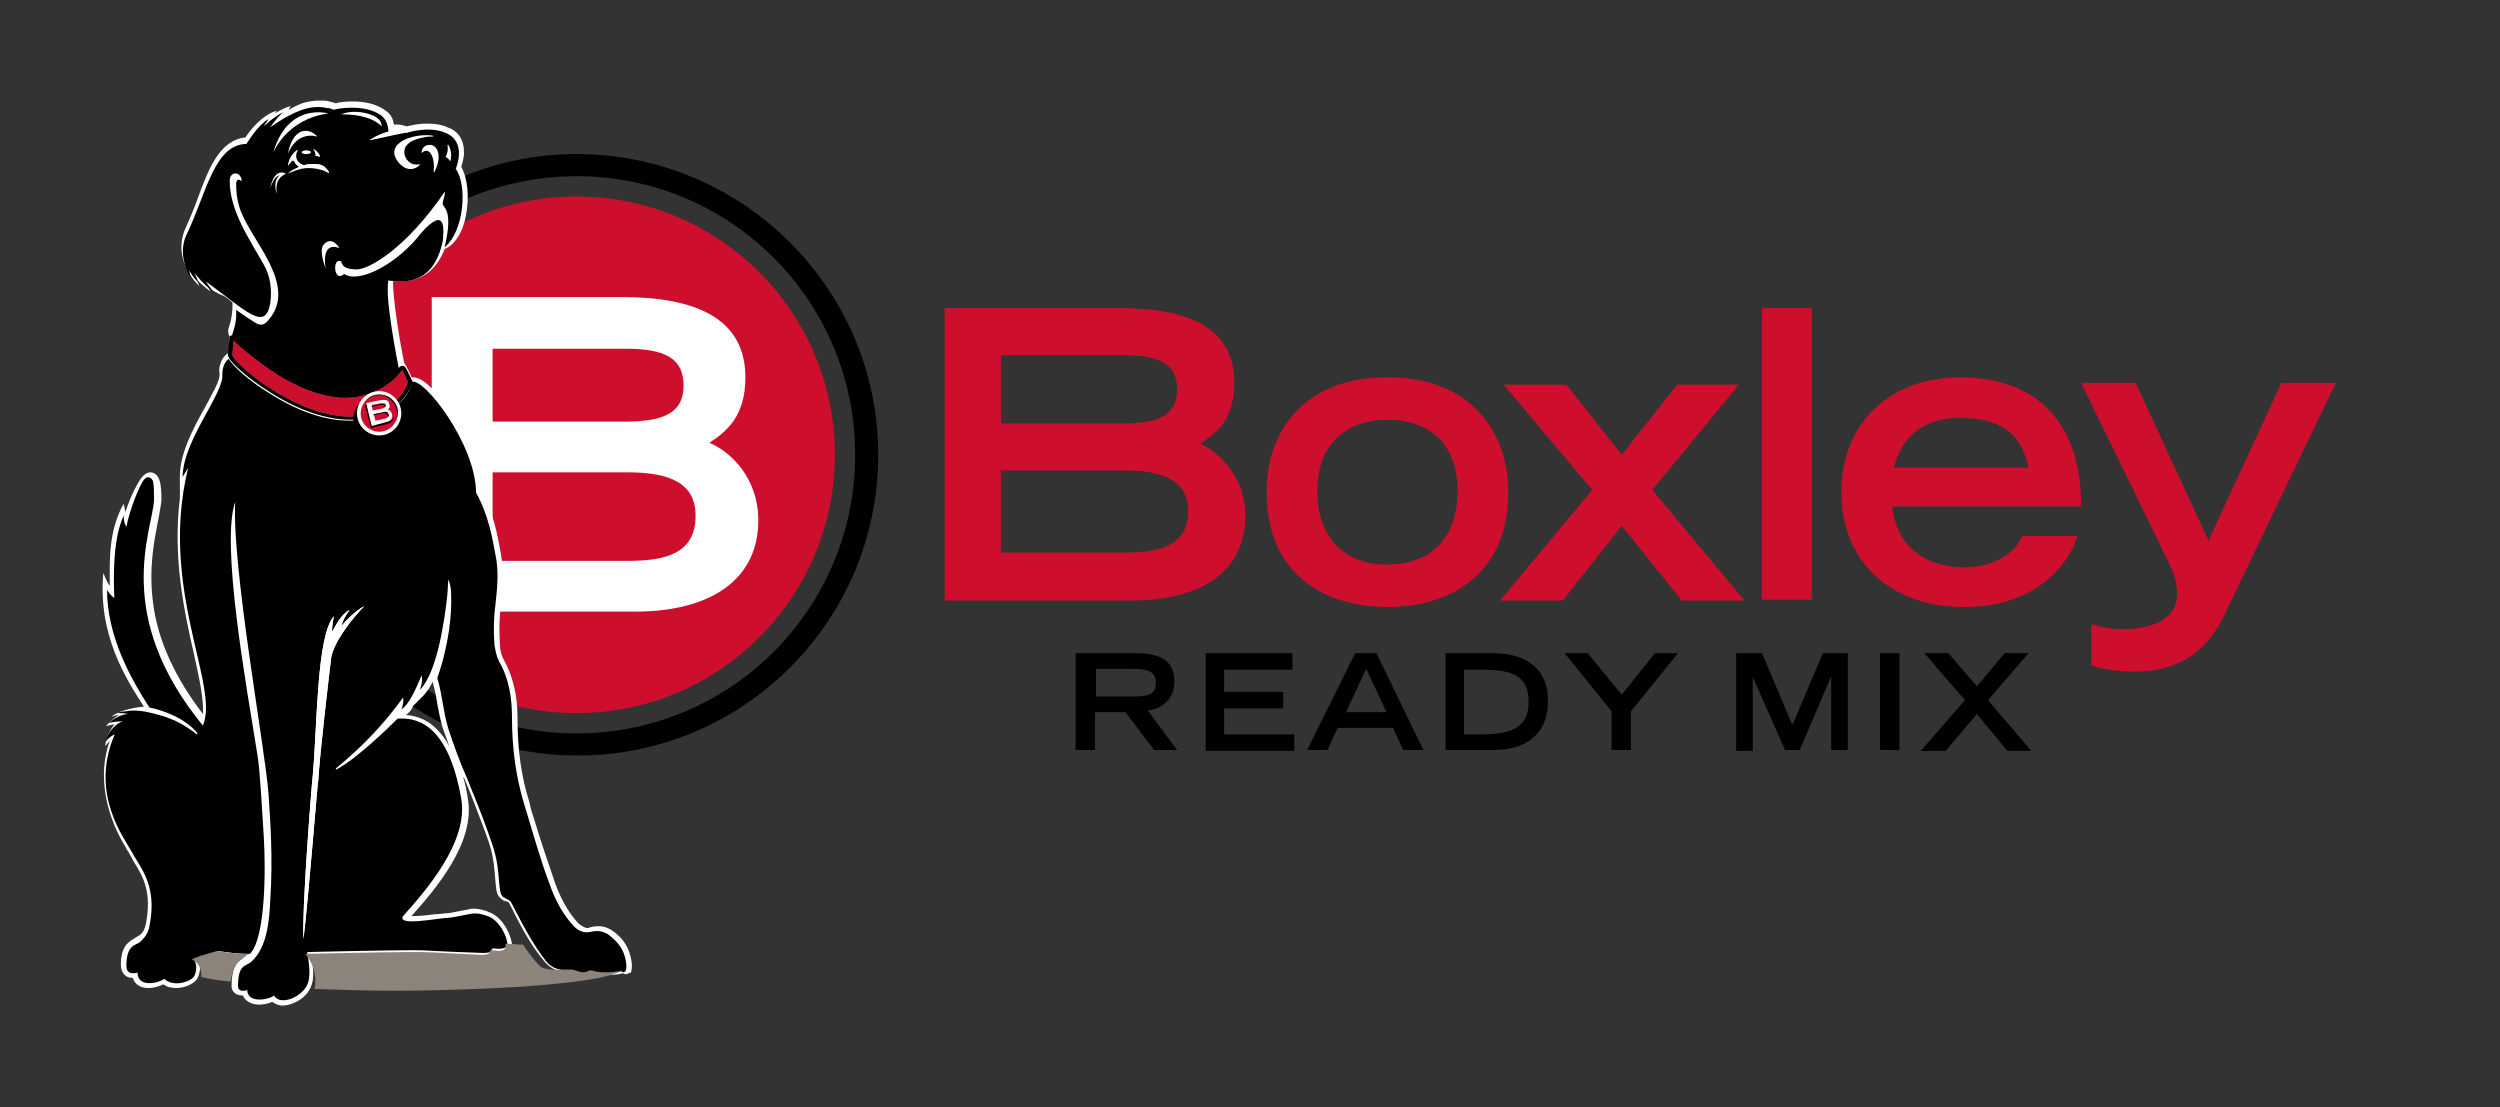 <?xml version="1.0" encoding="utf-8"?>
<!-- Generator: Adobe Illustrator 26.0.3, SVG Export Plug-In . SVG Version: 6.00 Build 0)  -->
<svg version="1.1" id="Layer_1" xmlns="http://www.w3.org/2000/svg" xmlns:xlink="http://www.w3.org/1999/xlink" x="0px" y="0px"
	 width="271px" height="120px" viewBox="0 0 271 120" style="enable-background:new 0 0 271 120;" xml:space="preserve">
<rect x="0" y="0" width="271" height="120" fill="#333333" stroke="none"/>
<style type="text/css">
	.st0{fill:#CE0E2D;}
	.st1{fill:#FFFFFF;}
	.st2{fill:#8C837B;}
</style>
<g>
	<g>
		<circle class="st0" cx="62.5" cy="49.3" r="28"/>
		<g>
			<path d="M62.5,19.1c16.7,0,30.2,13.5,30.2,30.2c0,16.7-13.5,30.2-30.2,30.2S32.3,65.9,32.3,49.3C32.3,32.6,45.8,19.1,62.5,19.1
				 M62.5,16.7C44.6,16.7,30,31.3,30,49.3s14.6,32.6,32.6,32.6s32.6-14.6,32.6-32.6S80.5,16.7,62.5,16.7L62.5,16.7z"/>
		</g>
		<g>
			<path class="st1" d="M46.8,32.2h20.6c8,0,13.4,2.3,13.4,8.7c0,4.3-2.1,5.9-3.9,7.1c2.4,1,5.3,3.9,5.3,8.4c0,6.4-5.1,9.9-13.4,9.9
				H46.8V32.2z M67.8,45.7c4.4,0,6.3-1.1,6.3-3.9c0-2.9-1.9-4-6.3-4H53.4v7.9H67.8z M68,60.8c4.2,0,7.4-0.8,7.4-4.9
				c0-3.6-2.9-4.7-7.4-4.7H53.4v9.6H68z"/>
		</g>
	</g>
	<g>
		<g>
			<g>
				<g>
					<path d="M116.7,70.8h6.3c2.5,0,4.3,0.6,4.3,3.1c0,1.9-1.4,3-2.9,3.1l3.2,4.3h-2.5l-3.1-4.1h-3.3v4.1h-2.1V70.8z M122.8,75.5
						c1.7,0,2.5-0.2,2.5-1.5c0-1.2-0.9-1.5-2.5-1.5h-4v3H122.8z"/>
					<path d="M130.6,70.8h9.5v1.8h-7.4V75h6.4v1.8h-6.4v2.8h7.6v1.8h-9.6V70.8z"/>
					<path d="M146.9,70.8h2.3l5.1,10.5h-2.2l-1.1-2.4H145l-1.1,2.4h-2.2L146.9,70.8z M150.3,77.2l-2.2-4.7l-2.2,4.7H150.3z"/>
					<path d="M156.7,70.8h5.1c3.3,0,6,1.4,6,5.2c0,3.6-2.4,5.3-5.9,5.3h-5.2V70.8z M160.8,79.6c3.5,0,4.9-1.1,4.9-3.5
						c0-2.6-1.4-3.5-4.9-3.5h-2.1v7H160.8z"/>
					<path d="M174.7,77.1l-5.1-6.3h2.5l3.7,4.5l3.6-4.5h2.5l-5.1,6.3v4.2h-2.1V77.1z"/>
					<path d="M190,73.4L190,73.4l0,8h-1.8V70.8h2.8l3.3,7.8l3.3-7.8h2.7v10.5h-1.8v-8h0l-3.4,8h-1.6L190,73.4z"/>
					<path d="M203.8,70.8h2.1v10.5h-2.1V70.8z"/>
					<path d="M214.3,77.4l-3.4,4h-2.7l4.8-5.5l-4.4-5.1h2.6l3.1,3.6l3-3.6h2.6l-4.4,5.1l4.7,5.5h-2.6L214.3,77.4z"/>
				</g>
				<g>
					<g>
						<path class="st0" d="M102.3,33.4h19.1c7.4,0,12.4,2.1,12.4,8.1c0,4-2,5.5-3.7,6.6c2.2,1,4.9,3.7,4.9,7.8c0,6-4.7,9.2-12.4,9.2
							h-20.2V33.4z M121.8,45.9c4,0,5.8-1,5.8-3.7c0-2.7-1.8-3.7-5.8-3.7h-13.3v7.4H121.8z M121.9,59.9c3.9,0,6.9-0.8,6.9-4.5
							c0-3.3-2.7-4.4-6.9-4.4h-13.4v8.9H121.9z"/>
						<path class="st0" d="M137.3,53.3c0-6.3,3.8-12.4,13.1-12.4c9.3,0,13.1,6.2,13.1,12.4c0,9.3-6.7,12.5-13.1,12.5
							C144,65.8,137.3,62.6,137.3,53.3z M158,53.2c0-5.5-3.5-7.7-7.6-7.7c-4.1,0-7.6,2.3-7.6,7.7c0,5,2.8,8,7.6,8S158,58.2,158,53.2
							z"/>
						<path class="st0" d="M188.5,41.7l-9.4,11.4l10,12h-6.8l-6.5-8.1l-6.4,8.1h-6.8l10-12L163,41.7h6.8l6,7.6l6-7.6H188.5z"/>
						<path class="st0" d="M191,33.4h5.4V65H191V33.4z"/>
						<path class="st0" d="M225.2,58c-0.4,1.9-3.5,7.8-12.2,7.8c-8.4,0-13.4-5.2-13.4-12.5c0-6.6,4.4-12.4,13-12.4
							c8.8,0.1,13,5.5,13,14h-20.5c0.2,1.5,1,6.4,7.7,6.6c3.4,0,5.7-1.6,6.4-3.4H225.2z M219.9,50.7c-0.8-4-3.5-5.4-7.4-5.4
							c-2.8,0-6.1,1-7.2,5.4H219.9z"/>
						<path class="st0" d="M226.8,67.7c0.7,0.2,1.9,0.5,3.3,0.5c4.4,0,5.9-1.9,5.9-3.7c0-1.1-0.2-2.1-1-3.7l-9.4-19.3h5.9l7.9,17.1
							l7.9-17.1h5.9l-12.1,25.2c-2.1,4.4-5.5,6.1-9.7,6.1c-2.1,0-3.7-0.3-4.7-0.7V67.7z"/>
					</g>
				</g>
			</g>
		</g>
	</g>
	<g>
		<path class="st1" d="M68.5,104.6c-0.1-1.3-0.6-2.5-1.7-3.4c-0.6-0.5-1.2-0.8-1.9-0.8c-0.2,0-0.5,0-0.8,0.1c-0.1,0-0.3,0.1-0.4,0.1
			c-0.3,0-0.6-0.2-1-0.5c-1-1.1-1.8-2.4-2.5-4.3c-0.8-2.3-1.6-4.7-2.3-7c-0.2-0.6-0.4-1.2-0.5-1.8c-0.9-2.8-1.3-5.8-1.3-9.1
			c0-2.6-0.5-4.6-1.5-6.4c-0.2-0.4-0.4-0.9-0.4-1.6c-0.1-1.6-0.1-2.9,0.1-4.1c0.2-1.8,0.4-3.7,0-5.7c0-0.2-0.1-0.4-0.1-0.6
			c-0.3-1.6-0.7-3.9-2-6.2c-0.1-3.2-2.1-6.6-2.9-8c-1.3-2-3.2-4.4-4.5-4.4c-0.1,0-0.1,0-0.2,0c-0.1-0.3-0.3-0.7-0.5-1.1l-0.3-0.5
			c-0.5-2.5-1.2-6.8-1.2-8.8c0.3,0,0.5,0,0.8,0c2.3,0,3.9-1.2,4.8-3.5l0.4-0.2c0.9-0.6,1.6-1.8,1.9-3.4c0.4-2,0.2-4.1-0.5-5.3
			c0.1-0.4,0.3-0.9,0.3-1.6c0-1.3-0.6-2.3-1.8-2.7c-0.6-0.3-1.4-0.4-2.2-0.4c-1,0-1.8,0.2-2.2,0.3c-0.3-0.1-0.7-0.2-1-0.2
			c-0.1,0-0.3,0-0.4,0c-0.1-0.7-0.4-1.2-0.9-1.5c-1-0.8-2.5-1-3.5-1c-0.3,0-1.3,0-1.9,0.2c-0.2-0.1-0.4-0.1-0.7-0.2
			c-0.3-0.1-0.7-0.1-1-0.1c0,0,0,0,0,0c-0.7,0-1.5,0.1-2.2,0.4c-0.3,0.1-0.8,0.4-1.2,0.6l0.2-0.4c-0.4,0.1-1.1,0.4-1.7,0.8l0.2-0.3
			c-1.7,0.5-3,2.3-3.4,2.9c-2.8,0.3-4,3.4-5.2,6.7c-0.4,1.1-0.9,2.3-1.4,3.4c-1.3,3.4,1.6,6,1.6,6s-0.1-0.3-0.2-0.6
			c0.4,0.4,1.4,1.2,1.4,1.2l-0.2-0.4c0,0,0.7,0.5,1.7,0.9c0.3,0.2,0.6,0.4,0.9,0.7c0,0,0.1,1.3-0.4,2.7c-0.1,0.3-0.1,0.7,0.1,1
			l0,0.3l-0.1,1.5l-0.1,0c-0.9,0.6-1,1.8-0.9,2.2c0.1,0.7-0.8,2.2-1.6,3.7c-1.3,2.3-2.7,5-2.7,7.4V54c-0.8,6.5,0.5,12.4,1.5,16.8
			c0.6,2.7,1.1,5,1,6.6c-3-3.9-4.9-8-5.4-12c-0.5-3.7,0.1-6.7,0.5-8.8c0.2-0.9,0.3-1.7,0.4-2.3c0-0.7,0-1.5-0.2-2.2
			c-0.2-0.7-0.7-0.9-1-0.9c-0.2,0-0.5,0.1-0.8,0.4c-0.5,0.5-1.4,2.3-1.9,3.9l-0.2-0.9c-1.7,3.1-1.5,6.3-1.5,8.9
			c-0.3-0.3-0.7-1.4-0.7-1.4c-0.6,6.7,2.4,11.4,4.4,14.5c-0.3,0-2.7,0.3-3.5,1.1c0,0,0.5-0.2,0.8-0.2c-0.2,0.1-0.9,0.6-1.4,1.2
			c0,0,0.5-0.1,0.9-0.2c-0.2,0.3-0.9,1.2-1,2.4c0,0,0.3-0.4,0.5-0.6c-1.8,5.1,0.7,9.9,1.7,11.5c0.1,0.2,0.2,0.4,0.3,0.5
			c0.2,0.4,0.4,0.7,0.6,1.1c1,1.6,2,3.3,1.3,6.8c-0.1,0.5-0.3,0.9-0.7,1.2c-0.1,0-0.1,0.1-0.2,0.1c-0.1,0.1-0.2,0.1-0.3,0.2
			c-0.7,0.4-1.5,0.9-1.5,2.9c0,0.8,0.5,1.4,1.2,1.4c0,0,0,0,0.1,0c0.2,0.7,0.8,1.1,1.7,1.1c0.6,0,1.2-0.2,1.6-0.4
			c0.4,0.3,0.9,0.4,1.4,0.4c0.9,0,1.8-0.4,2.2-0.9c0.3-0.4,0.5-1.2,0.3-2c0.4-0.1,1.1-0.4,2-0.6c1.2,0.2,2.2,0.2,2.7,0.3
			c-0.7,0.4-1.2,1.1-1.2,3c0,0.6,0.5,1,1.1,1c0,0,0,0,0.1,0c0.3,0.6,0.9,1,1.8,1c0.4,0,1-0.1,1.4-0.3c0.3,0.2,0.7,0.4,1.1,0.4
			c1.2,0,2.8-0.9,3.2-2.3c0.2-0.6,0.2-1.5,0-2.9c2.1,0,8.5-0.2,10.8-0.2c1.2,0,1.5,0,3.1,0.1c0.9,0,2.3,0.1,4.5,0.2
			c0.1,0,0.2,0,0.3,0c0.7,0,1-0.2,1.2-0.4c0.1,0,0.3,0,0.4,0c0.6,0,1-0.1,1.2-0.4c0.1-0.2,0.3-0.4,0.2-0.8c-0.2-1.2-1-2.7-2.2-3.3
			c-0.6-0.3-1.3-0.5-1.9-0.5c-0.2,0-0.5,0-0.7,0.1c-0.2,0-0.4,0.1-0.6,0.1c-0.6,0.1-1.3,0.3-1.7,0.3c-0.3,0-0.7,0.1-1.2,0.1
			c-0.8,0.1-1.7,0.2-2.4,0.2c-0.1,0-0.2,0-0.2,0c2.6-2.9,7-8,6.1-12.8c-0.1-0.8-0.3-1.6-0.5-2.3c0,0,0,0.1,0.1,0.1
			c0.9,2.1,1.6,4.1,2.3,5.9c0.7,1.9,0.9,2.6,1.1,5.3l0,0c0.1,1,0.1,1.5,0.6,1.9c0.2,0.2,0.4,0.3,0.6,0.3c0.2,0.1,0.3,0.1,0.3,0.2
			c1.1,2.2,2.2,4.4,3.8,6.3c0.9,1.1,2,1.2,2.8,1.2c0.1,0,0.2,0,0.3,0c0,0,0,0,0.1,0c0,0,0.1,0,0.2,0.1c0.3,0.1,0.6,0.2,1,0.2
			c0.3,0,0.6-0.1,0.9-0.2c0.4,0.1,0.9,0.2,1.5,0.2c0,0,1.1,0,1.7-0.2c0,0,0,0,0,0c0.1,0,0.2,0.1,0.3,0.1c0.2,0,0.4-0.1,0.5-0.2
			C68.3,105.6,68.5,105.4,68.5,104.6z M48.7,80.9c-0.4-0.8-0.9-1.4-1.4-1.9c-0.9-0.9-2-1.4-3.3-1.5c0.3-0.2,0.6-0.5,0.8-1l1.1-1.1
			c0.4-0.4,0.7-0.9,1-1.5c0.2,0.8,0.4,1.6,0.5,2.4c0.2,0.9,0.3,1.8,0.7,2.9C48.3,79.8,48.5,80.3,48.7,80.9z"/>
		<g>
			<path class="st1" d="M14.8,105.4"/>
			<g>
				<path d="M44,39.9L44,39.9c-0.2-0.3-0.5-0.3-0.7-0.1c-0.9,1.3-3,2.9-5.9,2.9c-3.4,0-7.9-2.3-12.2-6.3c-0.1-0.1-0.3,0-0.3,0.1
					l-0.2,2l0,0l0,0c0.1,0.7,2.3,2.6,4.4,3.9c4,2.6,7.1,3.1,8.9,3.1c1.9,0,3.6-0.6,5.1-1.7c1.2-0.9,1.6-2.3,1.6-2.3l0-0.1v-0.1
					C44.6,41.2,44.3,40.4,44,39.9z"/>
			</g>
			<ellipse class="st1" cx="33.2" cy="16.5" rx="0.5" ry="0.2"/>
			<g>
				<path class="st2" d="M43.6,40.1c-1.4,2.1-7.4,6.9-18.3-3.2l-0.1,1.6c0.1,1,11,10.4,17.6,5c1.1-0.9,1.4-2.1,1.4-2.1
					C44.2,41.4,43.9,40.7,43.6,40.1z"/>
			</g>
			<g>
				<g>
					<g>
						<path class="st1" d="M31.2,16.7c0,0,0.8-2.5,3.2-1.9C33.4,13.7,31.7,13.9,31.2,16.7z"/>
					</g>
					<g>
						<path class="st1" d="M31.2,18.8C31.2,18.8,31.2,18.8,31.2,18.8C31.2,18.8,31.2,18.8,31.2,18.8L31.2,18.8z"/>
					</g>
					<g>
						<g>
							<path class="st1" d="M34.3,17.8c-0.2,0-0.5,0-0.7,0c-0.2,0-0.4,0-0.6,0.1c-0.5-0.1-0.9-0.5-0.9-1c0-0.2,0.1-0.5,0.2-0.7
								c-0.5,0.3-1,0.9-1.1,1.8l0.4-0.5c0.1-0.1,0.2-0.1,0.3,0c0,0.1,0.2,0.4,0.5,0.6c-0.4,0.2-0.8,0.4-1.2,0.6
								c0.4-0.1,0.7-0.3,1.1-0.4c0.9-0.3,1.9-0.2,2.8,0.1c0.2,0.1,0.4,0.2,0.6,0.3C35.4,18.2,35,17.8,34.3,17.8z"/>
						</g>
						<g>
							<path class="st1" d="M34.2,16.9C34.2,16.9,34.2,16.9,34.2,16.9c0.1,0,0.2,0,0.4,0.1c0,0,0.1,0,0.1-0.1
								c-0.2-0.4-0.4-0.6-0.8-0.8C34.1,16.3,34.2,16.6,34.2,16.9z"/>
						</g>
					</g>
					<g>
						<path class="st1" d="M35.3,29.1c0,0-0.6-3,1.5-2.2c0,0-0.8-1.4-1.7-0.4C34.5,27.1,35.3,29.1,35.3,29.1z"/>
					</g>
					<g>
						<g>
							<g>
								<path class="st1" d="M47.1,18.8L47.1,18.8c0-1-0.1-1.7-0.5-2.1c-0.1-0.1-0.3-0.2-0.4-0.2c-0.2,0-0.3,0.1-0.5,0.2l-0.1,0.1
									l0-0.1c0-0.5,0.4-1,1-1c0.3,0,0.6,0.2,0.8,0.5c0.4,0.6,0.3,1.6-0.2,2.6l0,0L47.1,18.8L47.1,18.8z"/>
								<path d="M46.6,15.7c0.8,0,1.4,1.2,0.5,3c0,0,0,0-0.1,0c0,0-0.1,0-0.1-0.1c0.2-1.2-0.3-2.3-0.8-2.3c-0.2,0-0.3,0.1-0.5,0.3
									C45.7,16.2,46.1,15.7,46.6,15.7 M46.6,15.6c-0.6,0-1,0.4-1,1.1l0,0.3l0.2-0.2c0.1-0.1,0.3-0.2,0.4-0.2
									c0.1,0,0.2,0.1,0.4,0.2c0.3,0.4,0.5,1.1,0.4,1.9c0,0.1,0,0.1,0,0.1c0,0,0.1,0.1,0.1,0.1c0.1,0,0.1,0,0.2-0.1
									c0.5-1.1,0.6-2,0.2-2.7C47.2,15.8,46.9,15.6,46.6,15.6L46.6,15.6z"/>
							</g>
						</g>
						<g>
							<g>
								<path class="st1" d="M43.2,17.6c0,0,1.1,1.5,2.4,0.2c-0.7,0.1-1.1,0-1.5-0.5c-0.3-0.4-0.9-1.9,1.8-2.4
									c0.4-0.1,0.7-0.1,1-0.1c0.1,0,0.1-0.1,0-0.1C44.9,14.4,41.5,15.5,43.2,17.6z"/>
							</g>
						</g>
					</g>
					<g>
						<g>
							<g>
								<path class="st1" d="M40.6,12.6C39.4,12,37.8,12,37,12.4c1.2,0,3.1,0.1,4.4,1.3C41.3,13.3,41.3,13,40.6,12.6z"/>
							</g>
						</g>
					</g>
					<path class="st1" d="M35.6,12.3c0,0-4.4-1.3-6,4.3C29.6,16.6,31,12.9,35.6,12.3z"/>
				</g>
				<g>
					<path class="st1" d="M29.3,20.4c0.3-0.9,0.6-1.3,1-1.4c-0.8,0.7-0.3,2-0.3,2c-0.2-1.7,0.6-1.9,1-2.2
						C29.6,18.2,29.3,20.4,29.3,20.4z"/>
				</g>
				<path class="st1" d="M48.3,17c0.2,0.1,0.4,0.3,0.5,0.5c0.2-0.6,0.1-1.3-0.2-1.8c0,0-0.1,0-0.1,0C48.6,16.2,48.5,16.7,48.3,17z"
					/>
			</g>
			<path d="M22.2,78.9c-10.1-12.1-5.7-21.3-5.5-24.7c0-0.7,0-1.4-0.1-2c-0.2-0.5-0.6-0.6-0.9-0.3c-0.6,0.6-1.7,3.6-2,5.2
				c-0.3-0.4-0.3-1.2-0.3-1.2c-1.2,2.6-1.1,6.9-1,8.9c-0.3-0.1-0.8-0.8-0.8-0.9c0,5.1,2.6,9.7,4.6,12.8c1.1,0.2,4.2,1.1,5.6,3.3
				c0,0,0,0,0,0c0,0,0,0,0.1,0c0.2,0.2,0-0.5,0.2-0.3l0.9,1C22.6,80,22.7,79.5,22.2,78.9z"/>
			<g>
				<path d="M67.9,104.6c-0.1-1.2-0.6-2.2-1.6-3c-0.6-0.6-1.4-0.8-2.2-0.6c-0.8,0.2-1.4-0.1-1.9-0.6c-1.2-1.3-2-2.8-2.6-4.5
					c-1.1-2.9-1.9-5.9-2.8-8.8c-0.9-3-1.3-6.1-1.3-9.3c0-2.1-0.3-4.2-1.4-6.1c-0.3-0.6-0.4-1.2-0.5-1.8c-0.1-1.4-0.1-2.8,0.1-4.3
					c0.2-1.8,0.4-3.7,0-5.5c-0.3-1.6-0.7-4.2-2.1-6.7c0-5.2-5.7-12.6-7-12v0.1l0,0.1c0,0.1-0.3,1.4-1.6,2.3
					c-1.4,1.1-3.1,1.7-5.1,1.7c-1.9,0-4.9-0.5-8.9-3.1c-1.8-1.1-3.7-2.7-4.2-3.6c-0.7,0.5-0.7,1.5-0.7,1.7c0.2,2-4.3,7.2-4.3,11.1
					c0.2-0.3,0.4-0.7,0.6-1c-3.5,14.2,4.7,25.5,0.9,28.9c-0.3-0.3-1.6-1.2-2.6-1.6c-0.1,0-0.1,0-0.2-0.1c0,0,0,0-0.1,0
					c-0.4-0.2-0.8-0.3-1.2-0.4c-1.3-0.4-2.6-0.6-3.5-0.4c-0.4,0-0.7,0.1-1.1,0.2c0.4,0,0.9,0,1.3,0.1c-0.6,0-1.5,0.4-2.1,1
					c0.5-0.2,1.2-0.2,1.5-0.2c-0.7,0.2-1.5,1-1.9,2.2c0.4-0.4,0.5-0.5,1-0.8c0,0,0,0.1,0,0.1c-2.7,6.3,1.1,11.2,1.8,12.5
					c1,1.9,2.9,3.7,2,8.2c-0.1,0.6-0.4,1.1-0.8,1.5c-0.1,0.1-0.1,0.1-0.2,0.2c-0.5,0.4-1.5,0.3-1.5,2.6c0,0.3,0.1,0.8,0.7,0.8
					c0.2,0,0.4,0,0.5-0.1c0,1.8,2.5,1.1,2.9,0.7c0.9,0.9,2.7,0.4,3.2-0.2c0.2-0.3,0.5-1.2,0-1.9c0.3-0.1,0.9-0.3,2.7-0.9
					c2,0.3,2.8,0.3,3.4,0.3c1.7-1.8,1.7-9.1,1.5-12.6c-0.2-3-0.4-7.2-0.7-9c-1.2-7.5-4-22.9-2.4-27.4c-0.4,7,3.3,27.1,3.6,31.6
					c0.2,2.9,0.5,7,0.2,11.5c-0.1,2.5-0.4,5.2-2,6.7c-0.6,0.6-1.5,0.2-1.5,2.7c0,0.3,0.2,0.5,0.5,0.5c0.2,0,0.4,0,0.5-0.1
					c0,1.6,2.6,1,2.9,0.6c0.6,1.2,3.2,0.2,3.7-1.4c0.2-0.6,0.2-1.6-0.1-3.3c0,0,8.7-0.2,11.4-0.2c1.9,0,1.7,0.1,7.6,0.3
					c0.3,0,1,0,1-0.3c0-0.1,0-0.2,0.2-0.2c0.6,0.1,1.5,0.1,1.5-0.5c-0.1-1-0.9-2.4-1.9-2.9c-0.7-0.3-1.5-0.5-2.3-0.3
					c-0.6,0.1-1.8,0.4-2.4,0.4c-1.3,0.1-5.4,0.9-4.7-0.2c2.4-2.7,7.1-8,6.3-12.7c-1.5-8.6-5.2-8.8-6.9-8.7c-1.1,1.1-4.4,4.3-6.6,5.5
					c-0.1,0-0.1,0-0.1-0.1c3.2-2.6,5.5-5.2,7.3-7.7c0.1,0.7-0.2,1.3-0.2,1.3c0.8-0.5,1.5-2,2.2-3.7c0.2,0.7-0.2,1.6-0.2,1.6
					c1.9-1.9,2.7-7.6,3-10.4c0-0.3,0.1-1.5,0.1-1.6c0.2,0.5,0.3,1,0.3,1.6c0.1,2-0.2,5.4-1.5,9.1c0.6,2,0.6,3.5,1.2,5.5
					c0.6,1.8,1.2,3.5,2,5.3c0.8,2,1.6,3.9,2.3,5.9c0.7,2,1,2.7,1.2,5.4c0.1,0.9,0.1,1.3,0.4,1.6c0.4,0.3,0.8,0.3,1,0.8
					c1.1,2.1,2.2,4.3,3.7,6.2c0.7,0.9,1.7,1,2.7,1c0.2,0,0.3,0.1,0.4,0.1c0.5,0.2,1,0.3,1.5,0c0.1-0.1,0.2-0.1,0.3,0
					c0.9,0.4,3,0.1,3.2,0c0.1-0.1,0.2,0.1,0.2,0.1C67.9,105.4,67.9,105,67.9,104.6z"/>
			</g>
			<path class="st1" d="M39.5,65.7c-0.8,0.4-2.1,1.6-2.5,2.2c0.2-0.8,0.5-1.2,0.9-1.8c-0.9,0.5-1.4,1.5-1.9,2.4c0-0.5,0-0.8,0.2-1.7
				c-1.9,2.1-1.8,12-2.3,17.3c-0.2,1.9-1.2,15-1,17.7c0.6-5.1,1.5-16.8,1.6-17.2c0.2-3.3,1.2-11.6,1.4-13.3
				C36.2,69.5,38.3,66.9,39.5,65.7z"/>
			<path class="st1" d="M14.8,105.4"/>
			<g>
				<path class="st0" d="M43.6,40.1c-1.4,2.1-7.4,6.9-18.3-3.2l-0.1,1.6c0.1,1,11,10.4,17.6,5c1.1-0.9,1.4-2.1,1.4-2.1
					C44.2,41.4,43.9,40.7,43.6,40.1z"/>
			</g>
			<path d="M49.4,18.3c0,0,1.3-2.9-1.1-3.9c-1.9-0.8-4.2,0-4.2,0c-0.1,0-0.1,0-0.2,0c-0.5,0.1-2,0.4-3.8,0.8c0,0,0.9-0.7,2-0.9
				c0-0.2,0-1.2-0.8-1.8c-1.8-1.3-5-0.7-5.1-0.6c-0.3-0.1-0.5-0.2-0.8-0.2c-0.9-0.2-1.9-0.1-2.9,0.3c-0.6,0.2-1.8,0.8-3.2,1.8
				c0.6-0.9,1.3-1.6,1.5-1.7c0,0,0,0,0,0c-0.8,0.4-1.6,1-2.2,1.6c0.2-0.4,0.5-0.7,0.5-0.8c0,0,0,0,0,0c-1.3,0.8-2.2,2.5-2.4,2.7
				c-3.5,0.1-4.3,5.3-6.5,9.9c0,0-0.9,1.6,0.1,3.9c0.1,0.3,0.3,0.5,0.4,0.8c-0.1-0.3-0.1-0.6-0.2-0.9c0.2,0.3,0.4,0.7,0.7,1
				c0.2,0.2,0.4,0.5,0.6,0.8c-0.3-0.5-0.5-1-0.7-1.5c0.4,0.5,0.9,1.1,1.6,1.7c0.3,0.2,0.5,0.4,0.8,0.7c-0.4-0.4-0.8-0.9-1.2-1.5
				c4.3,3.1,6.5,5.6,7,2.3c0.2-1.4,0-2.9-0.7-4.1c-1.5-2.7-3.7-5.8-3.7-9.1c0-0.4,0.2-0.8,0.6-0.8c0.7,0,0.8,1,0.6,0.8
				c-0.3-0.3-0.5,0-0.5,0.3c0,0.5,0,1.5,0.4,2.7c1.1,3.4,6.4,8.3,3.1,12.1c-0.4,0.5-0.8,0.6-1.2,0.4c-0.1,0-1.6-1-2.3-1.5
				c0,0.5,0.1,1.1-0.4,2.6c-0.1,0.2,0,0.4,0,0.6c4.2,3.9,8.8,6.3,12.2,6.3c2.9,0,5-1.6,5.9-2.8c-0.2-1.1-1.6-7.9-1.2-9.9
				c4.1,0.7,5.4-1.9,5.9-4.3c0.1-1.1,0.4-3.9-2.3-0.9c-2.5,3.3-6.7,5.6-8.4,4.5c-1.1,1-1.3-1.7-0.4-1.4c0.3,0.1-0.1,0.9,1.8,0.9
				c1.2,0,5.2-2.1,9.5-8.4c0.1-0.2,0,0.5-0.2,1.1c0,0.1,0,0.2,0,0.3c0.4,0.5,1,1.2,0.2,4.6C50.3,25.1,50.7,20.1,49.4,18.3z"/>
			<g>
				<g>
					<g>
						<path class="st1" d="M31.2,16.7c0,0,0.8-2.5,3.2-1.9C33.4,13.7,31.7,13.9,31.2,16.7z"/>
					</g>
					<g>
						<g>
							<path class="st1" d="M34.3,17.8c-0.2,0-0.5,0-0.7,0c-0.2,0-0.4,0-0.6,0.1c-0.5-0.1-0.9-0.5-0.9-1c0-0.2,0.1-0.5,0.2-0.7
								c-0.5,0.3-1,0.9-1.1,1.8l0.4-0.5c0.1-0.1,0.2-0.1,0.3,0c0,0.1,0.2,0.4,0.5,0.6c-0.4,0.2-0.8,0.4-1.2,0.6
								c0.4-0.1,0.7-0.3,1.1-0.4c0.9-0.3,1.9-0.2,2.8,0.1c0.2,0.1,0.4,0.2,0.6,0.3C35.4,18.2,35,17.8,34.3,17.8z"/>
						</g>
						<g>
							<path class="st1" d="M34.2,16.9C34.2,16.9,34.2,16.9,34.2,16.9c0.1,0,0.2,0,0.4,0.1c0,0,0.1,0,0.1-0.1
								c-0.2-0.4-0.4-0.6-0.8-0.8C34.1,16.3,34.2,16.6,34.2,16.9z"/>
						</g>
					</g>
					<path class="st1" d="M35.3,29.1c0,0-0.6-3,1.5-2.2c0,0-0.8-1.4-1.7-0.4C34.5,27.1,35.3,29.1,35.3,29.1z"/>
					<g>
						<g>
							<path class="st1" d="M46.6,15.7c-0.6,0-0.9,0.4-0.9,0.9c0.8-0.8,1.5,0.4,1.3,2c0,0.1,0.1,0.1,0.1,0
								C48,16.9,47.4,15.7,46.6,15.7z"/>
						</g>
						<g>
							<path class="st1" d="M43.2,17.6c0,0,1.1,1.5,2.4,0.2c-0.7,0.1-1.1,0-1.5-0.5c-0.3-0.4-0.9-1.9,1.8-2.4c0.4-0.1,0.7-0.1,1-0.1
								c0.1,0,0.1-0.1,0-0.1C44.9,14.4,41.5,15.5,43.2,17.6z"/>
						</g>
					</g>
					<path class="st1" d="M35.6,12.3c0,0-4.4-1.3-6,4.3C29.6,16.6,31,12.9,35.6,12.3z"/>
				</g>
				<g>
					<path class="st1" d="M29.3,20.4c0.3-0.9,0.6-1.3,1-1.4c-0.8,0.7-0.3,2-0.3,2c-0.2-1.7,0.6-1.9,1-2.2
						C29.6,18.2,29.3,20.4,29.3,20.4z"/>
				</g>
				<path class="st1" d="M48.3,17c0.2,0.1,0.4,0.3,0.5,0.5c0.2-0.6,0.1-1.3-0.2-1.8c0,0-0.1,0-0.1,0C48.6,16.2,48.5,16.7,48.3,17z"
					/>
				<path class="st1" d="M44,14.3c0,0-1.8,0.4-4,0.9C40.1,15.2,42.4,13.6,44,14.3z"/>
			</g>
			<g>
				<g>
					<ellipse cx="40.9" cy="45.4" rx="2.6" ry="2.5"/>
				</g>
				<g>
					<g>
						<ellipse class="st1" cx="41.1" cy="44.8" rx="2.4" ry="2.4"/>
					</g>
					<ellipse class="st0" cx="41.1" cy="44.8" rx="2" ry="2"/>
					<g>
						<path d="M43.1,44.3c-0.3-1.1-1.3-1.7-2.4-1.5c-0.5,0.1-0.9,0.4-1.1,0.7c0.3-0.3,0.6-0.5,1-0.6c1.1-0.3,2.1,0.4,2.4,1.5
							c0.1,0.6,0,1.2-0.3,1.6C43,45.6,43.2,45,43.1,44.3z"/>
					</g>
					<g>
						<path class="st1" d="M39.7,43.7l1.4-0.3c0.6-0.1,1-0.1,1.1,0.4c0.1,0.3,0,0.5-0.2,0.6c0.2,0,0.4,0.2,0.5,0.5
							c0.1,0.5-0.2,0.8-0.8,0.9l-1.5,0.4L39.7,43.7z M41.4,44.3c0.3-0.1,0.4-0.2,0.4-0.4c0-0.2-0.2-0.2-0.5-0.2l-1,0.2l0.1,0.6
							L41.4,44.3z M41.7,45.4c0.3-0.1,0.5-0.2,0.4-0.5c-0.1-0.3-0.3-0.3-0.6-0.2l-1,0.2l0.2,0.7L41.7,45.4z"/>
					</g>
					<g>
						<path d="M42.1,44.4C42.1,44.4,42.2,44.4,42.1,44.4c0.1-0.1,0.2-0.2,0.2-0.3C42.3,44.2,42.2,44.3,42.1,44.4z"/>
						<path d="M41.8,44c0-0.2-0.2-0.2-0.5-0.2l-1,0.2l0,0.1l0.9-0.2c0.3-0.1,0.5,0,0.5,0.2c0,0,0,0.1,0,0.1
							C41.8,44.1,41.8,44.1,41.8,44z"/>
						<path d="M41.8,45.8l-1.5,0.4l-0.6-2.4L39.6,44l0.6,2.4l1.6-0.4c0.5-0.1,0.9-0.4,0.9-0.8C42.6,45.5,42.3,45.7,41.8,45.8z"/>
						<path d="M42.1,44.9c-0.1-0.3-0.3-0.3-0.6-0.2l-1,0.2l0,0.1l0.9-0.2c0.3-0.1,0.5,0,0.6,0.2c0,0,0,0.1,0,0.1
							C42.2,45.2,42.2,45.1,42.1,44.9z"/>
					</g>
				</g>
			</g>
			<path class="st1" d="M39.5,65.7c-0.8,0.4-2.1,1.6-2.5,2.2c0.2-0.8,0.5-1.2,0.9-1.8c-0.9,0.5-1.4,1.5-1.9,2.4c0-0.5,0-0.8,0.2-1.7
				c-1.9,2.1-1.8,12-2.3,17.3c-0.2,1.9-1.2,15-1,17.7c0.6-5.1,1.5-16.8,1.6-17.2c0.2-3.3,1.2-11.6,1.4-13.3
				C36.2,69.5,38.3,66.9,39.5,65.7z"/>
			<g>
				<g>
					<path class="st1" d="M40.6,12.6C39.4,12,37.8,12,37,12.4c1.2,0,3.1,0.1,4.4,1.3C41.3,13.3,41.3,13,40.6,12.6z"/>
				</g>
			</g>
			<ellipse class="st1" cx="33.2" cy="16.5" rx="0.5" ry="0.2"/>
		</g>
		<g>
			<path class="st1" d="M34.3,17.8c-1.1-0.1-2.1,0.3-3.1,1c0.4-0.1,0.7-0.3,1.1-0.4c0.9-0.3,1.9-0.2,2.8,0.1
				c0.2,0.1,0.4,0.2,0.6,0.3C35.4,18.2,35,17.8,34.3,17.8z"/>
		</g>
		<path class="st2" d="M67.4,105.2c-0.2,0.1-2.2,0.4-3.2,0c-0.1,0-0.2,0-0.3,0c-0.5,0.3-1,0.2-1.5,0c-0.1,0-0.2-0.1-0.4-0.1
			c-0.3,0-0.7,0-1,0c-0.3,0-1.5,0.1-2.2-0.2c-0.5-0.2-1.7-1.9-2.1-2.5c-0.6,0-1.2-0.1-1.9-0.1c0,0.1,0,0.1,0,0.2
			c0.1,0.7-0.9,0.6-1.5,0.5c-0.2,0-0.2,0.1-0.2,0.2c0,0.3-0.7,0.3-1,0.3c-5.9-0.3-5.7-0.3-7.6-0.3c-2.7,0-11.4,0.2-11.4,0.2
			c0,0,0,0,0,0c0.2,0.3,1.4,1.6,1,3.8c2.9,0.1,5.8,0.2,9.1,0.2C55.3,107.3,65.5,106.5,67.4,105.2C67.5,105.2,67.4,105.2,67.4,105.2z
			"/>
		<path class="st2" d="M26.3,103.9c0.3-0.2,0.4-0.3,0.6-0.5c-0.5,0-1.3,0-3.4-0.3c-1.8,0.5-2.4,0.7-2.7,0.9c0,0,0,0,0,0
			c0.8,0.4,1.1,1.2,1,1.9c0.7,0.2,2.1,0.4,3.2,0.5C25.2,104.7,25.9,104.1,26.3,103.9z"/>
	</g>
</g>
</svg>
